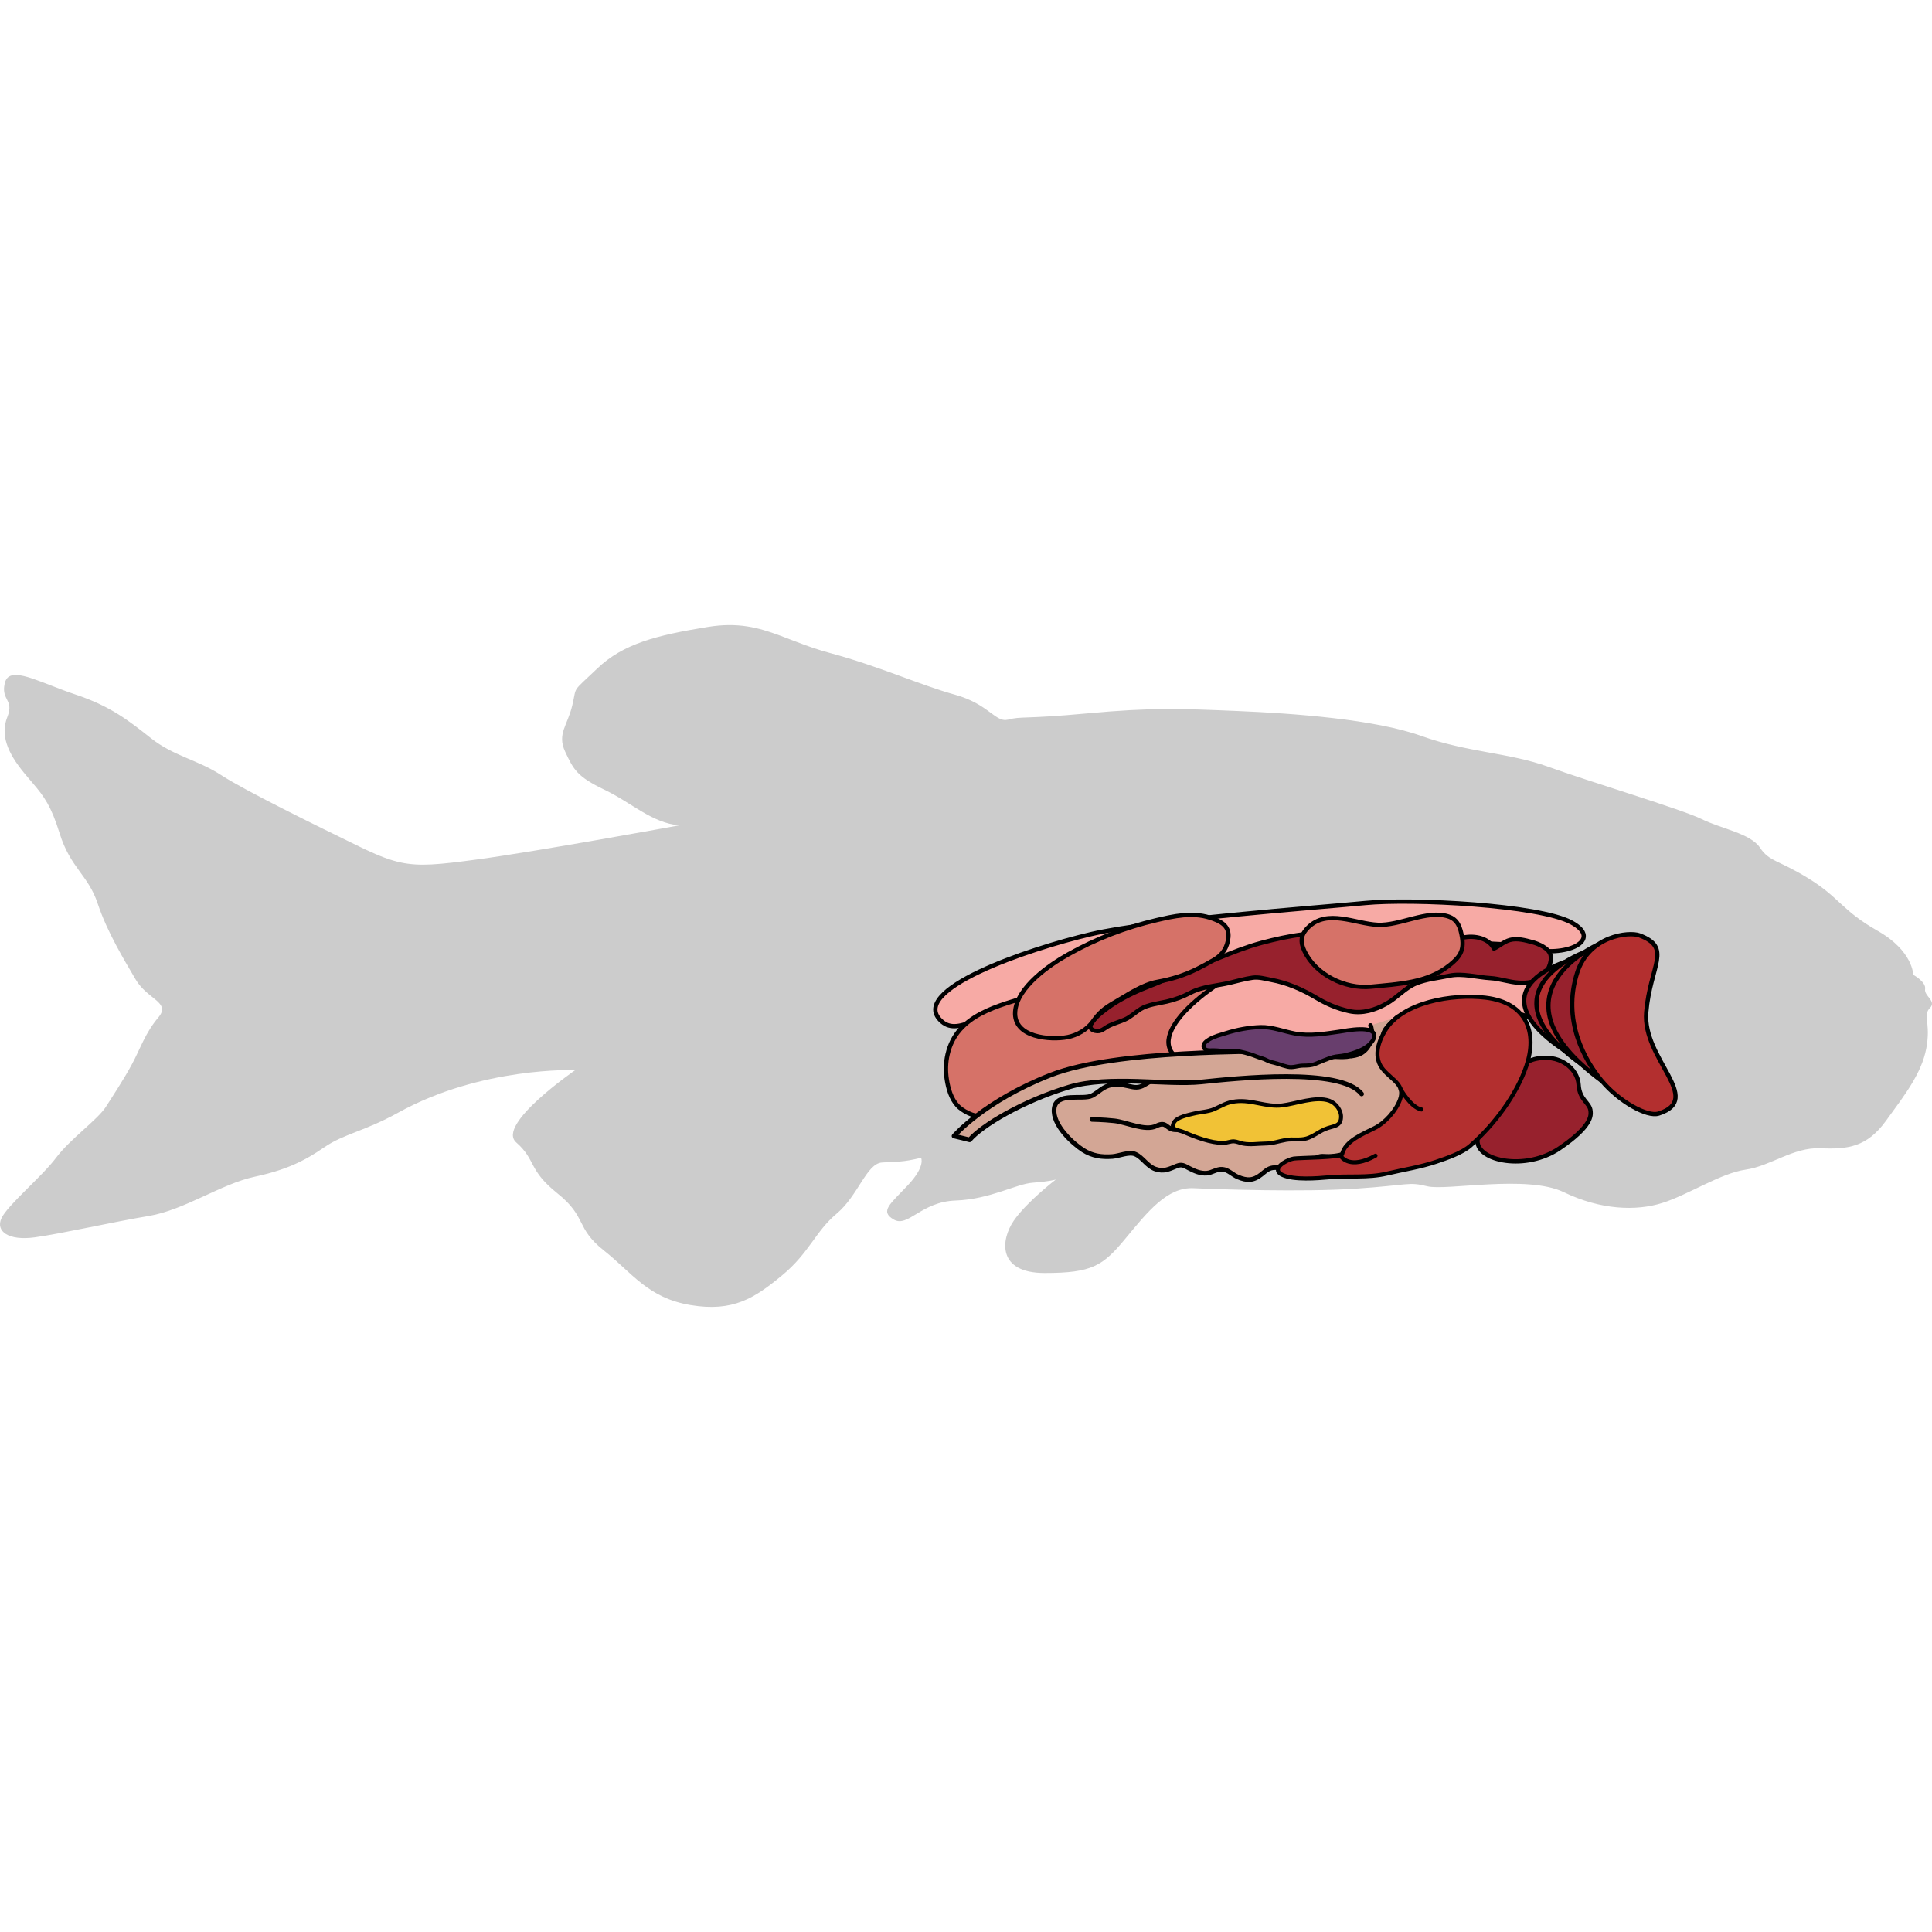 <?xml version="1.0" encoding="utf-8"?>
<!-- Created by: Science Figures, www.sciencefigures.org, Generator: Science Figures Editor -->
<!DOCTYPE svg PUBLIC "-//W3C//DTD SVG 1.1//EN" "http://www.w3.org/Graphics/SVG/1.1/DTD/svg11.dtd">
<svg version="1.1" id="Layer_1" xmlns="http://www.w3.org/2000/svg" xmlns:xlink="http://www.w3.org/1999/xlink" 
	 width="800px" height="800px" viewBox="0 0 449.999 158.819" enable-background="new 0 0 449.999 158.819"
	 xml:space="preserve">
<g>
	<path id="changecolor_9_" fill="#CCCCCC" d="M448.813,90.726c0.006-0.074,0.013-0.15,0.023-0.221
		c0.008-0.049,0.02-0.096,0.03-0.145c0.014-0.064,0.025-0.131,0.044-0.195c0.104-0.344,0.285-0.658,0.59-0.963
		c1.66-1.66-1.383-2.768-1.107-4.43c0.277-1.66-2.768-3.32-2.768-3.32s0-5.536-8.301-10.239c-8.303-4.706-8.857-7.75-16.053-12.179
		s-9.133-3.875-11.348-7.196c-2.213-3.32-9.133-4.428-13.561-6.642s-26.568-8.856-35.701-12.178
		c-9.133-3.32-18.82-3.32-29.613-7.195s-29.611-5.258-42.896-5.813c-13.283-0.553-19.926-0.83-34.871,0.555
		c-14.945,1.383-15.371,0.624-18.416,1.454c-0.228,0.031-0.445,0.062-0.662,0.093l-0.005-0.001h0.003
		c-0.439,0.012-0.854-0.096-1.275-0.28c-0.098-0.043-0.196-0.09-0.296-0.141c-0.081-0.043-0.162-0.086-0.245-0.134
		c-0.073-0.043-0.147-0.088-0.222-0.135c-0.854-0.535-1.807-1.324-3.072-2.173c-0.01-0.007-0.02-0.014-0.029-0.02
		c-0.229-0.153-0.468-0.306-0.718-0.461c-0.058-0.035-0.114-0.071-0.173-0.106c-0.217-0.132-0.445-0.263-0.68-0.394
		c-0.09-0.05-0.178-0.101-0.27-0.15c-0.223-0.119-0.456-0.236-0.694-0.354c-0.114-0.056-0.224-0.112-0.341-0.168
		c-0.237-0.111-0.49-0.221-0.744-0.329c-0.133-0.057-0.258-0.113-0.395-0.169c-0.276-0.111-0.571-0.218-0.868-0.324
		c-0.13-0.047-0.251-0.096-0.386-0.141c-0.439-0.148-0.898-0.292-1.384-0.426c-8.025-2.215-17.711-6.643-29.059-9.688
		c-0.663-0.178-1.303-0.364-1.928-0.554c-0.167-0.051-0.329-0.103-0.494-0.154c-0.468-0.146-0.929-0.294-1.378-0.444
		c-0.148-0.05-0.297-0.1-0.443-0.15c-0.505-0.172-1.001-0.346-1.484-0.521c-0.053-0.019-0.106-0.038-0.16-0.057
		c-2.027-0.739-3.887-1.485-5.704-2.162c-0.044-0.016-0.087-0.033-0.131-0.049h-0.003c-5.024-1.861-9.742-3.14-16.78-1.994
		c-11.9,1.936-19.648,3.873-25.738,9.686c-6.088,5.811-4.703,3.873-5.811,8.578s-3.598,6.643-1.66,10.795
		c1.938,4.15,2.768,5.811,9.133,8.854c6.365,3.045,11.068,7.751,17.434,8.305c0,0-32.781,6.019-47.172,7.956
		c-8.81,1.186-13.263,1.643-17.741,0.679c0.008,0,0.015,0,0.022,0.001c-2.469-0.529-4.944-1.487-8.159-2.997
		c-0.064-0.03-0.131-0.062-0.197-0.093c-0.43-0.203-0.868-0.412-1.325-0.635c-10.238-4.981-26.568-13.006-32.104-16.606
		c-5.535-3.598-11.068-4.428-16.328-8.578c-5.258-4.15-9.408-7.473-17.711-10.24c-3.69-1.23-7.104-2.73-9.86-3.656h0.002
		c-0.281-0.095-0.553-0.181-0.82-0.263c-0.102-0.031-0.202-0.062-0.301-0.091c-0.279-0.081-0.55-0.154-0.812-0.218
		c-0.08-0.02-0.159-0.037-0.237-0.055c-0.268-0.062-0.528-0.113-0.775-0.151c-0.055-0.009-0.107-0.014-0.161-0.021
		c-0.249-0.034-0.488-0.058-0.714-0.064c-0.027,0-0.055-0.001-0.081-0.001c-0.229-0.004-0.441,0.012-0.644,0.04
		c-0.034,0.004-0.07,0.007-0.104,0.013c-0.2,0.034-0.383,0.089-0.555,0.159c-0.033,0.013-0.066,0.026-0.098,0.041
		c-0.166,0.077-0.317,0.173-0.453,0.289c-0.024,0.021-0.048,0.044-0.07,0.065c-0.135,0.127-0.255,0.271-0.356,0.442
		c-0.013,0.021-0.022,0.046-0.034,0.067c-0.103,0.187-0.191,0.394-0.255,0.635c-0.194,0.727-0.247,1.313-0.22,1.815
		c0-0.001-0.001-0.001-0.001-0.001c0,0.002,0.001,0.003,0.001,0.005c0.007,0.132,0.021,0.256,0.039,0.377
		c0.004,0.021,0.006,0.042,0.01,0.063c0.02,0.125,0.045,0.245,0.075,0.359c0.001,0.002,0.001,0.005,0.002,0.007
		c0.295,1.112,0.981,1.8,1.102,2.964c0.003,0.025,0.003,0.054,0.005,0.08c0.009,0.118,0.012,0.241,0.009,0.37
		c-0.001,0.053-0.006,0.107-0.01,0.162c-0.008,0.112-0.021,0.229-0.04,0.351c-0.01,0.065-0.02,0.131-0.033,0.198
		c-0.024,0.128-0.059,0.265-0.096,0.404c-0.019,0.066-0.033,0.13-0.054,0.199c-0.065,0.212-0.14,0.434-0.236,0.674
		c-1.662,4.15,0,8.301,3.873,13.006c0.392,0.476,0.759,0.91,1.113,1.328c0.063,0.074,0.122,0.144,0.184,0.217
		c0.058,0.068,0.114,0.135,0.171,0.201c0.229,0.269,0.457,0.537,0.672,0.79c2.542,3.002,4.179,5.183,6.163,11.579
		c2.492,8.026,6.643,9.687,8.857,16.329c2.213,6.641,6.088,13.006,8.855,17.711c2.768,4.705,8.303,5.258,5.258,8.855
		c-3.043,3.598-4.15,7.197-6.088,10.795c-1.031,1.914-2.14,3.746-3.243,5.504h-0.001c-0.006,0.01-0.012,0.018-0.016,0.025
		c0,0,0.001-0.002,0.002-0.004c-0.345,0.549-0.687,1.086-1.027,1.619c-0.615,0.961-1.223,1.906-1.803,2.818
		c-1.938,3.045-8.303,7.473-11.623,11.9c-3.322,4.43-11.348,11.07-12.732,14.112c-1.383,3.045,1.662,5.258,7.75,4.428
		c6.088-0.828,18.266-3.596,26.568-4.979c8.303-1.383,16.881-7.473,24.631-9.131c0.524-0.113,1.03-0.229,1.523-0.346
		c0.123-0.029,0.239-0.061,0.36-0.09c0.365-0.09,0.726-0.18,1.074-0.273c0.14-0.037,0.274-0.074,0.412-0.113
		c0.32-0.086,0.636-0.176,0.942-0.266c0.138-0.041,0.271-0.082,0.405-0.123c0.301-0.09,0.594-0.184,0.882-0.277
		c0.126-0.041,0.251-0.082,0.374-0.123c0.293-0.1,0.58-0.199,0.861-0.301c0.106-0.039,0.214-0.076,0.318-0.115
		c0.305-0.113,0.604-0.229,0.896-0.346c0.072-0.029,0.147-0.057,0.22-0.086c3.079-1.25,5.524-2.721,8.059-4.461
		c4.428-3.045,9.339-3.693,17.16-8.027c19.39-10.746,41.224-9.9,41.224-9.9s-18.461,12.684-13.758,16.834
		c4.705,4.152,2.7,6.352,9.618,11.887s4.15,8.024,10.793,13.282s10.24,11.07,20.203,12.73c9.963,1.662,14.945-1.66,21.311-6.918
		s7.748-10.24,12.73-14.392c4.98-4.15,6.918-11.621,10.516-11.898s4.705,0,9.133-1.107c0,0,1.107,1.936-3.045,6.365
		c-4.15,4.428-6.641,6.09-3.32,8.024c3.32,1.938,6.365-4.151,14.393-4.425c8.025-0.277,14.113-3.877,17.988-4.152
		c3.875-0.277,5.372-0.738,5.372-0.738s-6.755,5.164-9.8,9.593c-3.045,4.428-3.875,12.176,7.195,12.176s13.561-1.66,18.818-8.025
		c5.26-6.362,9.772-12.007,15.862-11.729c6.088,0.275,25.376,0.938,37.829,0.107c12.455-0.83,12.178-1.662,16.605-0.555
		s23.248-2.768,31.826,1.385c8.58,4.15,16.883,4.428,22.971,2.49s13.561-6.918,19.373-7.75c5.813-0.83,11.07-5.258,17.436-4.98
		s10.793-0.277,15.221-6.365c4.43-6.088,8.303-11.07,9.41-16.881c0.065-0.344,0.118-0.67,0.164-0.988
		c0.015-0.104,0.025-0.201,0.038-0.303c0.026-0.209,0.053-0.416,0.071-0.613c0.011-0.107,0.019-0.211,0.026-0.316
		c0.015-0.184,0.028-0.363,0.037-0.535c0.005-0.1,0.009-0.195,0.013-0.291c0.006-0.174,0.01-0.342,0.011-0.506
		c0.001-0.08,0.002-0.162,0.001-0.242c-0.001-0.18-0.005-0.354-0.011-0.523c-0.001-0.051-0.002-0.104-0.004-0.152
		c-0.043-1.033-0.157-1.857-0.202-2.545c-0.001-0.016-0.002-0.033-0.003-0.049c-0.007-0.107-0.011-0.211-0.014-0.313
		c-0.001-0.039-0.001-0.078-0.001-0.117c0-0.088,0.001-0.174,0.005-0.256C448.805,90.815,448.81,90.771,448.813,90.726z"/>
	<g>
		<path fill="#F7AAA5" stroke="#000000" stroke-miterlimit="10" d="M365.954,69.242c-7.537-4.034-36.929-5.574-47.983-4.499
			c-11.058,1.076-49.358,3.853-63.909,7.262c-14.552,3.409-43.139,13.113-34.66,20.367c4.078,3.492,9.471-2.496,24.833-6.097
			c15.361-3.601,38.088-7.068,59.81-9.202c21.723-2.134,42.718-4.294,51.677-1.824C364.68,77.721,373.677,73.377,365.954,69.242z"/>
		<g>
			<path fill="#D67268" stroke="#000000" stroke-linecap="round" stroke-linejoin="round" stroke-miterlimit="10" d="
				M264.196,80.856c4.329-0.631,8.625-1.491,12.981-1.727c4.57-0.248,8.988,1.756,12.805,4.081c3.201,1.951,11.006,4.887,8.2,9.938
				c-1.438,2.59-3.527,4.237-6.318,5.148c-4.897,1.6-9.961,1.765-14.979,2.646c-2.73,0.479-5.521,0.306-8.267,0.433
				c-8.683,0.402-10.292,0.008-20.254,3.147c-2.604,0.821-10.16,4.81-12.392,6.263c-2.274,1.479-4.798,2.71-7.423,3.447
				c-1.662,0.468-4.465-1.148-5.521-2.293c-1.507-1.635-2.175-3.974-2.506-6.121c-0.305-1.987-0.243-3.963,0.186-5.828
				c2.16-9.404,11.923-11.269,19.747-13.78C248.344,83.677,255.945,82.059,264.196,80.856z"/>
			<path fill="#F7AAA5" stroke="#000000" stroke-linecap="round" stroke-linejoin="round" stroke-miterlimit="10" d="
				M356.774,82.937c0,0-1.882-0.123-13.835-1.486c-6.251-0.713-36.614-7.443-47.704-3.72c-11.088,3.724-28.799,16.952-21.255,22.89
				c7.543,5.939,31.115,1.641,43.496-5.587c8.135-4.749,30.039-7.532,38.557-3.724"/>
			
				<path fill="#D3A695" stroke="#000000" stroke-width="1.074" stroke-linecap="round" stroke-linejoin="round" stroke-miterlimit="10" d="
				M319.228,93.257c0.917,2.718-0.28,5.277-2.077,6.385c-2.428,1.498-6.771,0.422-9.646,0.408c-2.693-0.01-4.612,0.316-7.173,1.166
				c-2.059,0.684-4.182,1.01-6.266,1.556c-1.846,0.483-3.77,1.943-5.66,1.592c-2.27-0.423-4.254-2.075-6.607-1.028
				c-1.041,0.463-1.691,1.147-2.847,1.227c-0.8,0.055-1.617-0.146-2.418-0.146c-1.928-0.002-3.723,0.117-5.628,0.627
				c-1.659,0.445-2.798,1.106-4.264,1.997c-1.446,0.88-2.417,0.667-3.938,0.304c-1.214-0.291-2.502-0.435-3.795-0.236
				c-1.908,0.294-2.93,1.641-4.559,2.497c-2.117,1.113-8.39-0.985-8.823,3.065c-0.401,3.77,4.313,8.06,6.728,9.607
				c2.163,1.386,4.354,1.688,6.838,1.506c1.557-0.113,3.89-1.182,5.335-0.551c1.738,0.757,2.771,2.83,4.696,3.48
				c1.99,0.67,3.141,0.007,4.998-0.733c1.155-0.46,1.727-0.056,2.809,0.518c1.282,0.679,2.702,1.294,4.149,1.165
				c1.272-0.113,2.341-1.006,3.63-0.909c1.367,0.103,2.378,1.288,3.649,1.817c2.093,0.873,3.563,0.881,5.43-0.611
				c1.116-0.893,1.762-1.578,3.151-1.586c1.948-0.01,3.728-0.082,5.669-0.435c0.762-0.138,1.621-0.136,2.327-0.479
				c0.655-0.32,1.127-1.027,1.766-1.395c0.949-0.545,1.691-0.267,2.774-0.293c3.35-0.081,6.314-1.32,8.879-3.585
				c1.232-1.09,2.773-1.087,4.19-1.767c1.338-0.644,2.692-1.418,3.791-2.53c0.955-0.967,0.966-1.702,1.327-2.9
				c0.312-1.031,1.034-1.817,1.479-2.766c0.798-1.699,1.416-3.378,1.839-5.235c0.826-3.623-0.684-7.141-4.021-7.764
				c-1.412-0.264-3.967,0.509-4.671-1.129c-0.69-1.604,2.257-3.932,3.261-4.854"/>
			
				<path fill="#D3A695" stroke="#000000" stroke-width="1.074" stroke-linecap="round" stroke-linejoin="round" stroke-miterlimit="10" d="
				M314.47,100.397c-3.609,0.861-15.144-1.721-17.733-1.279c-2.589,0.441-36.481-0.389-52.02,5.682
				c-15.538,6.068-22.511,14.204-22.511,14.204l3.634,0.899c2.781-3.27,12.181-9.002,23.216-12.318
				c9.243-2.778,22.702-0.35,30.713-1.166s32.508-3.48,37.382,2.793"/>
			
				<path fill="#D3A695" stroke="#000000" stroke-width="1.074" stroke-linecap="round" stroke-linejoin="round" stroke-miterlimit="10" d="
				M281.645,116.817c0,0-5.283,0.639-7.684,0.732c-2.398,0.094-2.055-2.166-4.63-0.883c-2.576,1.283-7.042-0.91-9.773-1.196
				s-5.229-0.318-5.229-0.318"/>
			<path fill="#97212D" stroke="#000000" stroke-linecap="round" stroke-linejoin="round" stroke-miterlimit="10" d="
				M356.932,73.864c-1.637-0.441-3.579-0.983-5.26-0.508c-1.406,0.398-2.46,1.421-3.704,2.002c-1.346-2.719-5.218-3.207-7.802-2.39
				c-1.297,0.411-1.497,0.531-2.627,0.027c-0.946-0.421-1.847-0.625-2.973-0.93c-0.854-0.231-1.638-0.53-2.502-0.694
				c-2.119-0.405-4.352-0.393-6.508-0.524c-4.29-0.262-8.874-1.256-13.152-0.518c-2.992,0.516-5.875,1.349-8.912,1.719
				c-3.207,0.39-6.542,1.135-9.661,1.97c-3.522,0.945-6.792,2.26-10.166,3.622c-2.488,1.004-4.972,2-7.49,2.929
				c-2.766,1.02-5.346,2.361-8.086,3.396c-2.854,1.079-5.832,2.461-8.417,4.08c-0.928,0.581-8.431,5.514-4.611,6.457
				c1.429,0.352,2.127-0.627,3.262-1.181c1.214-0.591,2.481-0.912,3.696-1.456c1.386-0.621,2.413-1.676,3.685-2.458
				c1.636-1.006,4.128-1.29,6.011-1.708c1.954-0.434,3.774-1.131,5.552-2.062c2.831-1.482,6.085-1.589,9.14-2.313
				c1.751-0.415,3.546-0.932,5.326-1.186c1.483-0.21,2.917,0.24,4.384,0.512c3.684,0.678,7.144,2.191,10.352,4.094
				c2.547,1.511,4.887,2.541,7.802,3.18c3.037,0.667,6.05-0.266,8.689-1.76c2.451-1.389,4.33-3.674,6.884-4.713
				c2.447-0.996,5.223-1.242,7.783-1.786c2.945-0.626,6.514,0.392,9.51,0.567c2.248,0.134,4.304,0.928,6.563,1.064
				c2.058,0.126,3.943-0.072,5.549-1.471c1.205-1.048,2.273-3.278,1.917-4.924C360.813,75.29,358.346,74.245,356.932,73.864z"/>
			<path fill="#97212D" stroke="#000000" stroke-linecap="round" stroke-linejoin="round" stroke-miterlimit="10" d="
				M370.474,113.237c-0.153-2.068-2.592-2.543-2.79-6.217c-0.197-3.674-4.484-7.41-10.365-5.893
				c-5.881,1.519-13.185,14.26-13.199,19.006c-0.013,4.746,11.291,7.016,19.035,1.785
				C370.897,116.687,370.541,114.147,370.474,113.237z"/>
			<path fill="#D67268" d="M337.59,79.252c-5.168,4.117-11.917,4.354-18.238,4.975c-6.084,0.598-12.9-2.801-15.511-8.269
				c-1.041-2.182-0.911-3.818,0.898-5.577c4.435-4.312,10.885-0.813,16.174-0.56c5.104,0.245,11.484-3.519,16.368-1.973
				c2.267,0.718,2.883,2.599,3.267,4.956C341.055,75.915,339.907,77.407,337.59,79.252z"/>
			
				<path fill="none" stroke="#000000" stroke-width="0.995" stroke-linecap="round" stroke-linejoin="round" stroke-miterlimit="10" d="
				M337.59,79.252c-5.168,4.117-11.917,4.354-18.238,4.975c-6.084,0.598-12.9-2.801-15.511-8.269
				c-1.041-2.182-0.911-3.818,0.898-5.577c4.435-4.312,10.885-0.813,16.174-0.56c5.104,0.245,11.484-3.519,16.368-1.973
				c2.267,0.718,2.883,2.599,3.267,4.956C341.055,75.915,339.907,77.407,337.59,79.252z"/>
			
				<path fill="#683E6D" stroke="#000000" stroke-width="0.942" stroke-linecap="round" stroke-linejoin="round" stroke-miterlimit="10" d="
				M297.735,102.222c-0.585-0.204-1.175-0.307-1.752-0.467c-0.687-0.189-1.28-0.627-1.972-0.817
				c-0.959-0.265-1.856-0.687-2.808-0.979c-0.813-0.252-1.614-0.466-2.453-0.634c-0.96-0.192-1.856-0.071-2.827-0.081
				c-1.122-0.01-2.219-0.194-3.347-0.193c-0.745,0-1.858,0.178-2.195-0.712c-0.311-0.817,0.67-1.483,1.294-1.857
				c1.169-0.698,2.633-1.048,3.919-1.452c2.599-0.814,5.277-1.313,8.006-1.4c2.684-0.086,5.428,1.024,8.039,1.512
				c3.491,0.652,6.964,0.027,10.374-0.455c1.443-0.205,8.488-1.684,8.078,1.211c-0.109,0.781-0.922,1.664-1.565,2.16
				c-0.675,0.518-1.512,0.936-2.332,1.254c-0.978,0.377-2.033,0.689-3.075,0.914c-0.869,0.191-1.772,0.174-2.627,0.41
				c-1.447,0.4-2.76,1.047-4.139,1.58c-0.984,0.383-1.81,0.379-2.863,0.391c-1.245,0.014-2.283,0.555-3.545,0.279
				C299.191,102.72,298.464,102.476,297.735,102.222z"/>
			
				<path fill="#F1C236" stroke="#000000" stroke-width="0.918" stroke-linecap="round" stroke-linejoin="round" stroke-miterlimit="10" d="
				M308.58,117.414c-1.452,0.618-2.69,1.692-4.245,2.156c-1.591,0.474-3.194,0.069-4.794,0.342
				c-1.738,0.298-3.004,0.835-4.921,0.854c-1.646,0.016-3.326,0.32-5.071,0.01c-0.674-0.12-1.468-0.499-2.129-0.527
				c-0.862-0.037-1.526,0.352-2.489,0.368c-2.848,0.052-6.595-1.382-9.158-2.504c-1.36-0.595-3.444-0.517-2.265-2.369
				c0.737-1.161,3.278-1.64,4.49-1.944c1.568-0.396,3.392-0.434,4.789-1.04c1.91-0.833,2.874-1.589,5.021-1.825
				c3.864-0.423,7.027,1.389,10.836,0.945c3.134-0.367,7.839-2.203,10.983-1.084c1.504,0.535,2.793,2.2,2.728,3.842
				C312.267,116.907,310.491,116.598,308.58,117.414z"/>
			<path fill="#D67268" stroke="#000000" stroke-linecap="round" stroke-linejoin="round" stroke-miterlimit="10" d="
				M278.888,80.064c1.309-0.65,2.6-1.356,3.89-2.108c2.018-1.177,3.125-2.905,3.336-5.226c0.253-2.77-1.877-3.803-4.381-4.595
				c-4.057-1.282-8.318-0.347-12.365,0.598c-7.226,1.686-14.026,4.323-20.513,7.949c-4.387,2.453-11.97,7.642-12.401,13.325
				c-0.467,6.137,8.314,6.732,12.244,5.959c2.172-0.428,4.462-1.732,5.779-3.557c1.615-2.242,2.613-3.08,5.133-4.539
				c3.018-1.746,6.466-4.131,9.919-4.766C272.881,82.489,275.774,81.612,278.888,80.064z"/>
			<g>
				<path fill="#97212D" stroke="#000000" stroke-linecap="round" stroke-linejoin="round" stroke-miterlimit="10" d="
					M364.514,78.483c0,0-23.237,7.013,2.917,22.524C363.466,91.696,364.514,78.483,364.514,78.483z"/>
				<path fill="#B32F2F" stroke="#000000" stroke-linecap="round" stroke-linejoin="round" stroke-miterlimit="10" d="
					M368.895,76.265c0,0-25.945,9.419,1.764,27.609C366.606,92.7,368.895,76.265,368.895,76.265z"/>
				<path fill="#97212D" stroke="#000000" stroke-linecap="round" stroke-linejoin="round" stroke-miterlimit="10" d="
					M372.07,74.487c0,0-26.364,11.566,1.043,31.711C369.291,93.542,372.07,74.487,372.07,74.487z"/>
			</g>
			<path fill="#B32F2F" stroke="#000000" stroke-linecap="round" stroke-linejoin="round" stroke-miterlimit="10" d="
				M381.878,72.286c-2.485-0.932-11.737,0.09-14.497,8.61c-3.605,11.123,1.734,20.557,5.732,25.303
				c3.999,4.744,10.516,8.443,13.221,7.577c10.645-3.413-3.819-12.677-2.895-23.603C384.365,79.247,389.564,75.167,381.878,72.286z"
				/>
			
				<path fill="#B32F2F" stroke="#000000" stroke-width="0.944" stroke-linecap="round" stroke-linejoin="round" stroke-miterlimit="10" d="
				M297.668,127.005c-0.166-1.217,2.371-2.535,3.673-2.746c1.135-0.184,11.099-0.231,11.264-1.006
				c0.666-3.082,4.892-4.756,7.575-6.099c2.502-1.253,4.995-4.077,5.91-6.651c1.222-3.428-1.771-4.459-3.899-6.944
				c-2.343-2.731-1.291-6.286,0.407-9.087c4.045-6.672,15.657-8.626,23.438-7.683c9.828,1.19,12.004,8.386,9.488,15.879
				c-2.253,6.706-7.42,13.643-13.003,18.555c-1.969,1.732-5.424,2.907-7.958,3.767c-3.711,1.26-7.648,1.848-11.471,2.757
				c-4.557,1.085-8.896,0.448-13.493,0.871c-2.837,0.261-8.149,0.671-10.802-0.509C298.055,127.777,297.722,127.396,297.668,127.005
				z"/>
			
				<path fill="#B32F2F" stroke="#000000" stroke-width="0.944" stroke-linecap="round" stroke-linejoin="round" stroke-miterlimit="10" d="
				M312.441,123.861c0,0,1.992,3.042,7.936-0.267"/>
			
				<path fill="none" stroke="#000000" stroke-width="0.944" stroke-linecap="round" stroke-linejoin="round" stroke-miterlimit="10" d="
				M326.221,108.081c0,0,2.342,4.256,4.863,4.746"/>
		</g>
	</g>
</g>
</svg>